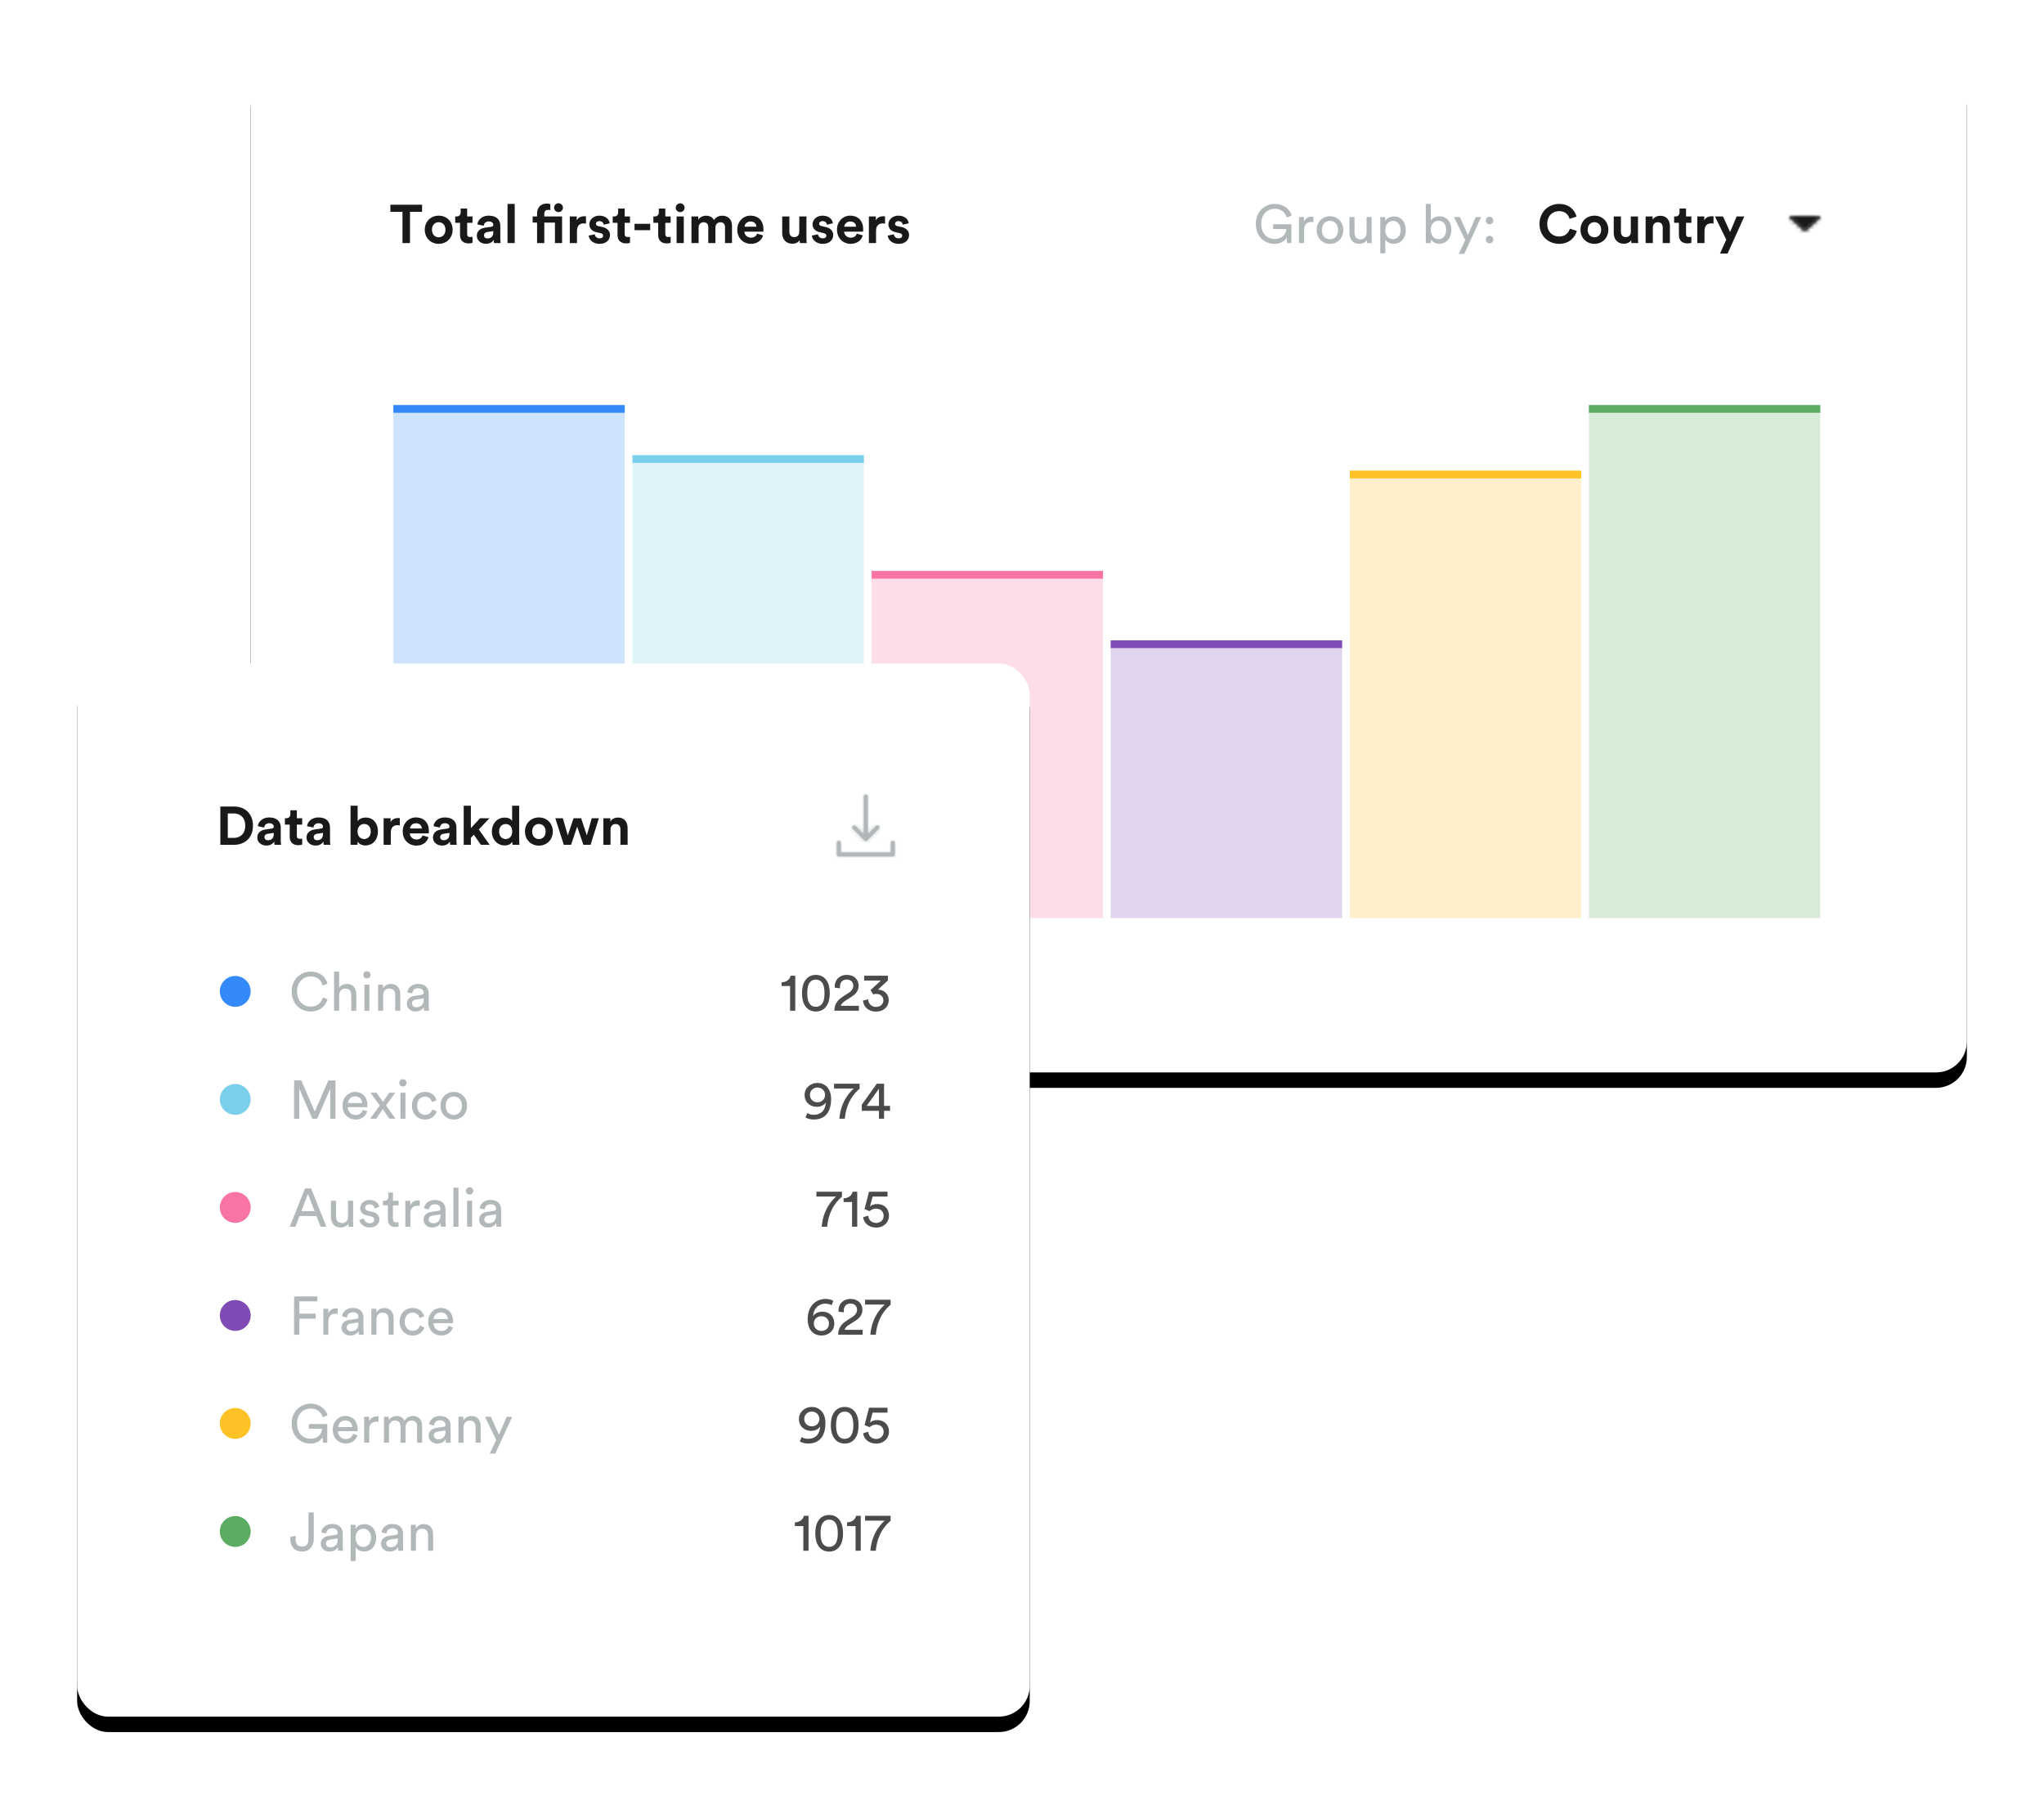 <?xml version="1.0" encoding="UTF-8"?>
<svg width="530px" height="469px" viewBox="0 0 530 469" version="1.1" xmlns="http://www.w3.org/2000/svg" xmlns:xlink="http://www.w3.org/1999/xlink">
    <title>Data Exploration</title>
    <defs>
        <rect id="path-1" x="0" y="0" width="445" height="262" rx="8"></rect>
        <filter x="-7.2%" y="-10.7%" width="114.4%" height="124.4%" filterUnits="objectBoundingBox" id="filter-2">
            <feOffset dx="0" dy="4" in="SourceAlpha" result="shadowOffsetOuter1"></feOffset>
            <feGaussianBlur stdDeviation="10" in="shadowOffsetOuter1" result="shadowBlurOuter1"></feGaussianBlur>
            <feColorMatrix values="0 0 0 0 0   0 0 0 0 0   0 0 0 0 0  0 0 0 0.08 0" type="matrix" in="shadowBlurOuter1"></feColorMatrix>
        </filter>
        <path d="M6.364,8 L13.636,8 C13.769,8 13.902,8.066 13.968,8.198 C14.034,8.331 13.99,8.512 13.902,8.595 L10.252,11.901 C10.18,11.972 10.089,12.005 10,11.999 C9.911,12.005 9.82,11.972 9.748,11.901 L6.098,8.595 C6.01,8.512 5.966,8.331 6.032,8.198 C6.098,8.066 6.231,8 6.364,8 Z" id="path-3"></path>
        <rect id="path-5" x="0" y="0" width="247" height="273" rx="8"></rect>
        <filter x="-13.0%" y="-10.3%" width="125.9%" height="123.4%" filterUnits="objectBoundingBox" id="filter-6">
            <feOffset dx="0" dy="4" in="SourceAlpha" result="shadowOffsetOuter1"></feOffset>
            <feGaussianBlur stdDeviation="10" in="shadowOffsetOuter1" result="shadowBlurOuter1"></feGaussianBlur>
            <feColorMatrix values="0 0 0 0 0   0 0 0 0 0   0 0 0 0 0  0 0 0 0.08 0" type="matrix" in="shadowBlurOuter1"></feColorMatrix>
        </filter>
        <path d="M3,17 L16,17 L16,14.5 C16,14.224 16.224,14 16.5,14 C16.776,14 17,14.224 17,14.5 L17,17.5 C17,17.776 16.776,18 16.5,18 L2.5,18 C2.224,18 2,17.776 2,17.5 L2,14.5 C2,14.224 2.224,14 2.5,14 C2.776,14 3,14.224 3,14.5 L3,17 Z M9,12.293 L9,2.5 C9,2.224 9.224,2 9.5,2 C9.776,2 10,2.224 10,2.5 L10,12.293 L12.146,10.146 C12.342,9.951 12.658,9.951 12.854,10.146 C13.049,10.342 13.049,10.658 12.854,10.854 L9.854,13.854 C9.658,14.049 9.342,14.049 9.146,13.854 L6.146,10.854 C5.951,10.658 5.951,10.342 6.146,10.146 C6.342,9.951 6.658,9.951 6.854,10.146 L9,12.293 Z" id="path-7"></path>
    </defs>
    <g id="Reporting-&amp;-Analytics" stroke="none" stroke-width="1" fill="none" fill-rule="evenodd">
        <g id="Data-Exploration" transform="translate(20, 16)">
            <g id="Total-first-time-users" transform="translate(45, 0)">
                <g id="Rectangle">
                    <use fill="black" fill-opacity="1" filter="url(#filter-2)" xlink:href="#path-1"></use>
                    <use fill="#FFFFFF" fill-rule="evenodd" xlink:href="#path-1"></use>
                </g>
                <path d="M41.306,47 L41.306,38.908 L44.442,38.908 L44.442,37.074 L36.224,37.074 L36.224,38.908 L39.36,38.908 L39.36,47 L41.306,47 Z M48.754,47.21 C50.812,47.21 52.366,45.67 52.366,43.556 C52.366,41.428 50.812,39.902 48.754,39.902 C46.696,39.902 45.142,41.428 45.142,43.556 C45.142,45.67 46.696,47.21 48.754,47.21 Z M48.754,45.516 C47.844,45.516 47.004,44.844 47.004,43.556 C47.004,42.254 47.844,41.596 48.754,41.596 C49.664,41.596 50.504,42.254 50.504,43.556 C50.504,44.858 49.664,45.516 48.754,45.516 Z M56.468,47.098 C57.014,47.098 57.35,47 57.518,46.93 L57.518,45.39 C57.42,45.418 57.168,45.446 56.944,45.446 C56.412,45.446 56.132,45.25 56.132,44.648 L56.132,41.764 L57.518,41.764 L57.518,40.112 L56.132,40.112 L56.132,38.054 L54.452,38.054 L54.452,39.02 C54.452,39.636 54.116,40.112 53.388,40.112 L53.038,40.112 L53.038,41.764 L54.284,41.764 L54.284,44.97 C54.284,46.3 55.124,47.098 56.468,47.098 Z M61.004,47.196 C62.026,47.196 62.684,46.72 63.034,46.174 C63.034,46.44 63.062,46.818 63.104,47 L64.812,47 C64.77,46.762 64.728,46.272 64.728,45.908 L64.728,42.52 C64.728,41.134 63.916,39.902 61.732,39.902 C59.884,39.902 58.89,41.092 58.778,42.17 L60.43,42.52 C60.486,41.918 60.934,41.4 61.746,41.4 C62.53,41.4 62.908,41.806 62.908,42.296 C62.908,42.534 62.782,42.73 62.39,42.786 L60.696,43.038 C59.548,43.206 58.638,43.892 58.638,45.124 C58.638,46.202 59.534,47.196 61.004,47.196 Z M61.396,45.81 C60.794,45.81 60.5,45.418 60.5,45.012 C60.5,44.48 60.878,44.214 61.354,44.144 L62.908,43.906 L62.908,44.214 C62.908,45.432 62.18,45.81 61.396,45.81 Z M68.466,47 L68.466,36.864 L66.604,36.864 L66.604,47 L68.466,47 Z M79.82,38.978 C80.45,38.978 80.968,38.474 80.968,37.844 C80.968,37.2 80.45,36.682 79.82,36.682 C79.19,36.682 78.672,37.2 78.672,37.844 C78.672,38.474 79.19,38.978 79.82,38.978 Z M76.138,47 L76.138,41.708 L78.896,41.708 L78.896,47 L80.744,47 L80.744,40.112 L76.138,40.112 L76.138,39.356 C76.138,38.586 76.698,38.404 77.104,38.404 C77.412,38.404 77.594,38.446 77.692,38.474 L77.692,36.906 C77.538,36.836 77.16,36.766 76.768,36.766 C75.242,36.766 74.262,37.774 74.262,39.328 L74.262,40.112 L73.114,40.112 L73.114,41.708 L74.262,41.708 L74.262,47 L76.138,47 Z M84.608,47 L84.608,43.85 C84.608,42.366 85.434,41.904 86.386,41.904 C86.554,41.904 86.736,41.918 86.946,41.96 L86.946,40.084 C86.806,40.07 86.666,40.056 86.512,40.056 C85.924,40.056 84.972,40.224 84.552,41.134 L84.552,40.112 L82.746,40.112 L82.746,47 L84.608,47 Z M90.502,47.21 C92.308,47.21 93.176,46.062 93.176,44.942 C93.176,43.934 92.49,43.108 91.132,42.828 L90.152,42.618 C89.774,42.548 89.522,42.338 89.522,42.002 C89.522,41.61 89.914,41.316 90.404,41.316 C91.188,41.316 91.482,41.834 91.538,42.24 L93.092,41.89 C93.008,41.148 92.35,39.902 90.39,39.902 C88.906,39.902 87.814,40.924 87.814,42.156 C87.814,43.122 88.416,43.92 89.746,44.214 L90.656,44.424 C91.188,44.536 91.398,44.788 91.398,45.096 C91.398,45.46 91.104,45.782 90.488,45.782 C89.676,45.782 89.27,45.278 89.228,44.732 L87.632,45.082 C87.716,45.866 88.43,47.21 90.502,47.21 Z M97.306,47.098 C97.852,47.098 98.188,47 98.356,46.93 L98.356,45.39 C98.258,45.418 98.006,45.446 97.782,45.446 C97.25,45.446 96.97,45.25 96.97,44.648 L96.97,41.764 L98.356,41.764 L98.356,40.112 L96.97,40.112 L96.97,38.054 L95.29,38.054 L95.29,39.02 C95.29,39.636 94.954,40.112 94.226,40.112 L93.876,40.112 L93.876,41.764 L95.122,41.764 L95.122,44.97 C95.122,46.3 95.962,47.098 97.306,47.098 Z M103.592,43.668 L103.592,42.016 L99.532,42.016 L99.532,43.668 L103.592,43.668 Z M107.848,47.098 C108.394,47.098 108.73,47 108.898,46.93 L108.898,45.39 C108.8,45.418 108.548,45.446 108.324,45.446 C107.792,45.446 107.512,45.25 107.512,44.648 L107.512,41.764 L108.898,41.764 L108.898,40.112 L107.512,40.112 L107.512,38.054 L105.832,38.054 L105.832,39.02 C105.832,39.636 105.496,40.112 104.768,40.112 L104.418,40.112 L104.418,41.764 L105.664,41.764 L105.664,44.97 C105.664,46.3 106.504,47.098 107.848,47.098 Z M111.362,38.992 C112.006,38.992 112.51,38.474 112.51,37.858 C112.51,37.214 112.006,36.696 111.362,36.696 C110.732,36.696 110.214,37.214 110.214,37.858 C110.214,38.474 110.732,38.992 111.362,38.992 Z M112.3,47 L112.3,40.112 L110.438,40.112 L110.438,47 L112.3,47 Z M116.15,47 L116.15,42.968 C116.15,42.212 116.626,41.61 117.438,41.61 C118.278,41.61 118.656,42.17 118.656,42.912 L118.656,47 L120.504,47 L120.504,42.968 C120.504,42.226 120.98,41.61 121.778,41.61 C122.632,41.61 122.996,42.17 122.996,42.912 L122.996,47 L124.802,47 L124.802,42.534 C124.802,40.686 123.584,39.916 122.31,39.916 C121.4,39.916 120.672,40.224 120.126,41.064 C119.776,40.322 119.02,39.916 118.082,39.916 C117.326,39.916 116.444,40.28 116.066,40.952 L116.066,40.112 L114.288,40.112 L114.288,47 L116.15,47 Z M129.73,47.21 C131.424,47.21 132.516,46.216 132.866,45.026 L131.312,44.564 C131.088,45.18 130.612,45.614 129.744,45.614 C128.82,45.614 128.05,44.956 128.008,44.046 L132.936,44.046 C132.936,44.018 132.964,43.738 132.964,43.472 C132.964,41.26 131.69,39.902 129.562,39.902 C127.798,39.902 126.174,41.33 126.174,43.528 C126.174,45.852 127.84,47.21 129.73,47.21 Z M131.13,42.772 L128.05,42.772 C128.092,42.142 128.624,41.414 129.59,41.414 C130.654,41.414 131.102,42.086 131.13,42.772 Z M140.44,47.182 C141.168,47.182 141.966,46.902 142.344,46.258 C142.344,46.538 142.372,46.86 142.4,47 L144.178,47 C144.15,46.762 144.108,46.286 144.108,45.754 L144.108,40.112 L142.246,40.112 L142.246,44.116 C142.246,44.914 141.77,45.474 140.944,45.474 C140.076,45.474 139.684,44.858 139.684,44.088 L139.684,40.112 L137.822,40.112 L137.822,44.466 C137.822,45.964 138.774,47.182 140.44,47.182 Z M148.378,47.21 C150.184,47.21 151.052,46.062 151.052,44.942 C151.052,43.934 150.366,43.108 149.008,42.828 L148.028,42.618 C147.65,42.548 147.398,42.338 147.398,42.002 C147.398,41.61 147.79,41.316 148.28,41.316 C149.064,41.316 149.358,41.834 149.414,42.24 L150.968,41.89 C150.884,41.148 150.226,39.902 148.266,39.902 C146.782,39.902 145.69,40.924 145.69,42.156 C145.69,43.122 146.292,43.92 147.622,44.214 L148.532,44.424 C149.064,44.536 149.274,44.788 149.274,45.096 C149.274,45.46 148.98,45.782 148.364,45.782 C147.552,45.782 147.146,45.278 147.104,44.732 L145.508,45.082 C145.592,45.866 146.306,47.21 148.378,47.21 Z M155.588,47.21 C157.282,47.21 158.374,46.216 158.724,45.026 L157.17,44.564 C156.946,45.18 156.47,45.614 155.602,45.614 C154.678,45.614 153.908,44.956 153.866,44.046 L158.794,44.046 C158.794,44.018 158.822,43.738 158.822,43.472 C158.822,41.26 157.548,39.902 155.42,39.902 C153.656,39.902 152.032,41.33 152.032,43.528 C152.032,45.852 153.698,47.21 155.588,47.21 Z M156.988,42.772 L153.908,42.772 C153.95,42.142 154.482,41.414 155.448,41.414 C156.512,41.414 156.96,42.086 156.988,42.772 Z M162.154,47 L162.154,43.85 C162.154,42.366 162.98,41.904 163.932,41.904 C164.1,41.904 164.282,41.918 164.492,41.96 L164.492,40.084 C164.352,40.07 164.212,40.056 164.058,40.056 C163.47,40.056 162.518,40.224 162.098,41.134 L162.098,40.112 L160.292,40.112 L160.292,47 L162.154,47 Z M168.048,47.21 C169.854,47.21 170.722,46.062 170.722,44.942 C170.722,43.934 170.036,43.108 168.678,42.828 L167.698,42.618 C167.32,42.548 167.068,42.338 167.068,42.002 C167.068,41.61 167.46,41.316 167.95,41.316 C168.734,41.316 169.028,41.834 169.084,42.24 L170.638,41.89 C170.554,41.148 169.896,39.902 167.936,39.902 C166.452,39.902 165.36,40.924 165.36,42.156 C165.36,43.122 165.962,43.92 167.292,44.214 L168.202,44.424 C168.734,44.536 168.944,44.788 168.944,45.096 C168.944,45.46 168.65,45.782 168.034,45.782 C167.222,45.782 166.816,45.278 166.774,44.732 L165.178,45.082 C165.262,45.866 165.976,47.21 168.048,47.21 Z" id="Totalfrst-timeusers" fill="#191919" fill-rule="nonzero"></path>
                <g id="Group-by:-Country" transform="translate(260.63, 36.864)" fill-rule="nonzero">
                    <path d="M4.816,10.346 C6.482,10.346 7.56,9.52 7.994,8.736 L8.12,10.136 L9.226,10.136 L9.226,5.278 L4.48,5.278 L4.48,6.51 L7.924,6.51 C7.868,7.532 7.07,9.1 4.858,9.1 C3.08,9.1 1.4,7.798 1.4,5.166 C1.4,2.534 3.136,1.26 4.914,1.26 C6.454,1.26 7.616,2.1 8.064,3.528 L9.31,2.996 C8.736,1.204 7.07,-9.23705556e-14 4.914,-9.23705556e-14 C2.464,-9.23705556e-14 -3.41060513e-13,1.806 -3.41060513e-13,5.166 C-3.41060513e-13,8.526 2.324,10.346 4.816,10.346 Z M12.516,10.136 L12.516,6.762 C12.516,5.278 13.258,4.69 14.364,4.69 C14.546,4.69 14.742,4.704 14.938,4.732 L14.938,3.332 C14.868,3.318 14.686,3.29 14.504,3.29 C13.818,3.29 12.978,3.542 12.488,4.578 L12.488,3.402 L11.2,3.402 L11.2,10.136 L12.516,10.136 Z M19.222,10.346 C21.238,10.346 22.666,8.82 22.666,6.762 C22.666,4.718 21.238,3.192 19.222,3.192 C17.206,3.192 15.778,4.718 15.778,6.762 C15.778,8.82 17.206,10.346 19.222,10.346 Z M19.222,9.17 C18.102,9.17 17.122,8.33 17.122,6.762 C17.122,5.208 18.102,4.368 19.222,4.368 C20.342,4.368 21.322,5.208 21.322,6.762 C21.322,8.33 20.342,9.17 19.222,9.17 Z M26.796,10.346 C27.58,10.346 28.42,10.024 28.784,9.324 C28.784,9.604 28.812,9.982 28.84,10.136 L30.1,10.136 C30.072,9.898 30.03,9.422 30.03,8.89 L30.03,3.402 L28.714,3.402 L28.714,7.462 C28.714,8.484 28.182,9.184 27.118,9.184 C26.012,9.184 25.592,8.372 25.592,7.448 L25.592,3.402 L24.276,3.402 L24.276,7.644 C24.276,9.17 25.228,10.346 26.796,10.346 Z M33.572,12.796 L33.572,9.226 C33.936,9.828 34.72,10.318 35.756,10.318 C37.73,10.318 38.892,8.764 38.892,6.762 C38.892,4.802 37.814,3.248 35.798,3.248 C34.706,3.248 33.908,3.78 33.544,4.452 L33.544,3.402 L32.27,3.402 L32.27,12.796 L33.572,12.796 Z M35.56,9.142 C34.356,9.142 33.558,8.148 33.558,6.762 C33.558,5.418 34.356,4.41 35.56,4.41 C36.792,4.41 37.548,5.418 37.548,6.762 C37.548,8.148 36.778,9.142 35.56,9.142 Z M47.558,10.318 C49.56,10.318 50.694,8.736 50.694,6.734 C50.694,4.774 49.644,3.206 47.6,3.206 C46.48,3.206 45.696,3.752 45.374,4.354 L45.374,-9.23705556e-14 L44.072,-9.23705556e-14 L44.072,10.136 L45.374,10.136 L45.374,9.156 C45.794,9.884 46.564,10.318 47.558,10.318 Z M47.362,9.142 C46.2,9.142 45.36,8.19 45.36,6.734 C45.36,5.278 46.2,4.368 47.362,4.368 C48.58,4.368 49.35,5.278 49.35,6.734 C49.35,8.19 48.566,9.142 47.362,9.142 Z M54.054,12.95 L58.436,3.402 L57.022,3.402 L55.006,8.05 L52.906,3.402 L51.394,3.402 L54.292,9.394 L52.612,12.95 L54.054,12.95 Z M60.592,5.278 C61.138,5.278 61.572,4.858 61.572,4.312 C61.572,3.766 61.138,3.332 60.592,3.332 C60.046,3.332 59.626,3.766 59.626,4.312 C59.626,4.858 60.046,5.278 60.592,5.278 Z M60.606,10.206 C61.152,10.206 61.586,9.786 61.586,9.24 C61.586,8.694 61.152,8.26 60.606,8.26 C60.06,8.26 59.64,8.694 59.64,9.24 C59.64,9.786 60.06,10.206 60.606,10.206 Z" id="Groupby:" fill="#B2B7B9"></path>
                    <path d="M78.638,10.346 C81.424,10.346 82.852,8.498 83.23,6.972 L81.424,6.426 C81.158,7.35 80.332,8.456 78.638,8.456 C77.042,8.456 75.558,7.294 75.558,5.18 C75.558,2.926 77.126,1.862 78.61,1.862 C80.332,1.862 81.102,2.912 81.34,3.864 L83.16,3.29 C82.768,1.68 81.354,-7.10542736e-14 78.61,-7.10542736e-14 C75.95,-7.10542736e-14 73.556,2.016 73.556,5.18 C73.556,8.344 75.866,10.346 78.638,10.346 Z M87.794,10.346 C89.852,10.346 91.406,8.806 91.406,6.692 C91.406,4.564 89.852,3.038 87.794,3.038 C85.736,3.038 84.182,4.564 84.182,6.692 C84.182,8.806 85.736,10.346 87.794,10.346 Z M87.794,8.652 C86.884,8.652 86.044,7.98 86.044,6.692 C86.044,5.39 86.884,4.732 87.794,4.732 C88.704,4.732 89.544,5.39 89.544,6.692 C89.544,7.994 88.704,8.652 87.794,8.652 Z M95.424,10.318 C96.152,10.318 96.95,10.038 97.328,9.394 C97.328,9.674 97.356,9.996 97.384,10.136 L99.162,10.136 C99.134,9.898 99.092,9.422 99.092,8.89 L99.092,3.248 L97.23,3.248 L97.23,7.252 C97.23,8.05 96.754,8.61 95.928,8.61 C95.06,8.61 94.668,7.994 94.668,7.224 L94.668,3.248 L92.806,3.248 L92.806,7.602 C92.806,9.1 93.758,10.318 95.424,10.318 Z M102.942,10.136 L102.942,6.174 C102.942,5.376 103.418,4.746 104.23,4.746 C105.126,4.746 105.504,5.348 105.504,6.118 L105.504,10.136 L107.366,10.136 L107.366,5.796 C107.366,4.284 106.582,3.066 104.874,3.066 C104.132,3.066 103.306,3.388 102.886,4.102 L102.886,3.248 L101.08,3.248 L101.08,10.136 L102.942,10.136 Z M111.888,10.234 C112.434,10.234 112.77,10.136 112.938,10.066 L112.938,8.526 C112.84,8.554 112.588,8.582 112.364,8.582 C111.832,8.582 111.552,8.386 111.552,7.784 L111.552,4.9 L112.938,4.9 L112.938,3.248 L111.552,3.248 L111.552,1.19 L109.872,1.19 L109.872,2.156 C109.872,2.772 109.536,3.248 108.808,3.248 L108.458,3.248 L108.458,4.9 L109.704,4.9 L109.704,8.106 C109.704,9.436 110.544,10.234 111.888,10.234 Z M116.34,10.136 L116.34,6.986 C116.34,5.502 117.166,5.04 118.118,5.04 C118.286,5.04 118.468,5.054 118.678,5.096 L118.678,3.22 C118.538,3.206 118.398,3.192 118.244,3.192 C117.656,3.192 116.704,3.36 116.284,4.27 L116.284,3.248 L114.478,3.248 L114.478,10.136 L116.34,10.136 Z M122.332,12.852 L126.658,3.248 L124.67,3.248 L122.976,7.28 L121.142,3.248 L119.056,3.248 L121.982,9.268 L120.358,12.852 L122.332,12.852 Z" id="Country" fill="#191919"></path>
                </g>
                <g id="Icons-/-Arrows---Caret-Down-/-8x8" transform="translate(393, 32)">
                    <mask id="mask-4" fill="white">
                        <use xlink:href="#path-3"></use>
                    </mask>
                    <use id="Icon" fill="#B2B7B9" fill-rule="evenodd" xlink:href="#path-3"></use>
                    <rect id="Color" fill="#191919" fill-rule="evenodd" mask="url(#mask-4)" x="0" y="0" width="20" height="20"></rect>
                </g>
                <g id="Charts-/-Bar-/-Series-6" transform="translate(37, 89)">
                    <g id="Bar">
                        <g id="Series">
                            <g id="Group-Series">
                                <polygon id="series" fill="#348AFB" opacity="0.24" points="0 0 60 0 60 133 0 133"></polygon>
                                <polygon id="series" fill="#7CCFEB" opacity="0.24" points="62 13 122 13 122 133 62 133"></polygon>
                                <polygon id="series" fill="#F874A4" opacity="0.24" points="124 43 184 43 184 133 124 133"></polygon>
                                <polygon id="series" fill="#814CB5" opacity="0.24" points="186 61 246 61 246 133 186 133"></polygon>
                                <polygon id="series" fill="#FFC226" opacity="0.24" points="248 17 308 17 308 133 248 133"></polygon>
                                <polygon id="series" fill="#5CAB62" opacity="0.24" points="310 0 370 0 370 133 310 133"></polygon>
                                <rect id="series" fill="#348AFB" x="0" y="0" width="60" height="2"></rect>
                                <rect id="series" fill="#7CCFEB" x="62" y="13" width="60" height="2"></rect>
                                <rect id="series" fill="#F874A4" x="124" y="43" width="60" height="2"></rect>
                                <rect id="series" fill="#814CB5" x="186" y="61" width="60" height="2"></rect>
                                <rect id="series" fill="#FFC226" x="248" y="17" width="60" height="2"></rect>
                                <rect id="series" fill="#5CAB62" x="310" y="0" width="60" height="2"></rect>
                            </g>
                        </g>
                    </g>
                </g>
            </g>
            <g id="Data-Breakdown" transform="translate(0, 156)">
                <g id="Rectangle">
                    <use fill="black" fill-opacity="1" filter="url(#filter-6)" xlink:href="#path-5"></use>
                    <use fill="#FFFFFF" fill-rule="evenodd" xlink:href="#path-5"></use>
                </g>
                <path d="M40.676,47 C43.504,47 45.59,45.18 45.59,42.044 C45.59,38.908 43.518,37.074 40.69,37.074 L37.134,37.074 L37.134,47 L40.676,47 Z M40.606,45.208 L39.066,45.208 L39.066,38.866 L40.62,38.866 C42.244,38.866 43.588,39.888 43.588,42.044 C43.588,44.2 42.23,45.208 40.606,45.208 Z M49.076,47.196 C50.098,47.196 50.756,46.72 51.106,46.174 C51.106,46.44 51.134,46.818 51.176,47 L52.884,47 C52.842,46.762 52.8,46.272 52.8,45.908 L52.8,42.52 C52.8,41.134 51.988,39.902 49.804,39.902 C47.956,39.902 46.962,41.092 46.85,42.17 L48.502,42.52 C48.558,41.918 49.006,41.4 49.818,41.4 C50.602,41.4 50.98,41.806 50.98,42.296 C50.98,42.534 50.854,42.73 50.462,42.786 L48.768,43.038 C47.62,43.206 46.71,43.892 46.71,45.124 C46.71,46.202 47.606,47.196 49.076,47.196 Z M49.468,45.81 C48.866,45.81 48.572,45.418 48.572,45.012 C48.572,44.48 48.95,44.214 49.426,44.144 L50.98,43.906 L50.98,44.214 C50.98,45.432 50.252,45.81 49.468,45.81 Z M57.308,47.098 C57.854,47.098 58.19,47 58.358,46.93 L58.358,45.39 C58.26,45.418 58.008,45.446 57.784,45.446 C57.252,45.446 56.972,45.25 56.972,44.648 L56.972,41.764 L58.358,41.764 L58.358,40.112 L56.972,40.112 L56.972,38.054 L55.292,38.054 L55.292,39.02 C55.292,39.636 54.956,40.112 54.228,40.112 L53.878,40.112 L53.878,41.764 L55.124,41.764 L55.124,44.97 C55.124,46.3 55.964,47.098 57.308,47.098 Z M61.844,47.196 C62.866,47.196 63.524,46.72 63.874,46.174 C63.874,46.44 63.902,46.818 63.944,47 L65.652,47 C65.61,46.762 65.568,46.272 65.568,45.908 L65.568,42.52 C65.568,41.134 64.756,39.902 62.572,39.902 C60.724,39.902 59.73,41.092 59.618,42.17 L61.27,42.52 C61.326,41.918 61.774,41.4 62.586,41.4 C63.37,41.4 63.748,41.806 63.748,42.296 C63.748,42.534 63.622,42.73 63.23,42.786 L61.536,43.038 C60.388,43.206 59.478,43.892 59.478,45.124 C59.478,46.202 60.374,47.196 61.844,47.196 Z M62.236,45.81 C61.634,45.81 61.34,45.418 61.34,45.012 C61.34,44.48 61.718,44.214 62.194,44.144 L63.748,43.906 L63.748,44.214 C63.748,45.432 63.02,45.81 62.236,45.81 Z M74.752,47.168 C76.712,47.168 78,45.614 78,43.528 C78,41.484 76.838,39.93 74.822,39.93 C73.8,39.93 73.044,40.378 72.736,40.868 L72.736,36.864 L70.902,36.864 L70.902,47 L72.708,47 L72.708,46.16 C73.072,46.748 73.8,47.168 74.752,47.168 Z M74.43,45.502 C73.492,45.502 72.708,44.788 72.708,43.542 C72.708,42.282 73.492,41.596 74.43,41.596 C75.382,41.596 76.138,42.282 76.138,43.542 C76.138,44.802 75.382,45.502 74.43,45.502 Z M81.332,47 L81.332,43.85 C81.332,42.366 82.158,41.904 83.11,41.904 C83.278,41.904 83.46,41.918 83.67,41.96 L83.67,40.084 C83.53,40.07 83.39,40.056 83.236,40.056 C82.648,40.056 81.696,40.224 81.276,41.134 L81.276,40.112 L79.47,40.112 L79.47,47 L81.332,47 Z M87.982,47.21 C89.676,47.21 90.768,46.216 91.118,45.026 L89.564,44.564 C89.34,45.18 88.864,45.614 87.996,45.614 C87.072,45.614 86.302,44.956 86.26,44.046 L91.188,44.046 C91.188,44.018 91.216,43.738 91.216,43.472 C91.216,41.26 89.942,39.902 87.814,39.902 C86.05,39.902 84.426,41.33 84.426,43.528 C84.426,45.852 86.092,47.21 87.982,47.21 Z M89.382,42.772 L86.302,42.772 C86.344,42.142 86.876,41.414 87.842,41.414 C88.906,41.414 89.354,42.086 89.382,42.772 Z M94.632,47.196 C95.654,47.196 96.312,46.72 96.662,46.174 C96.662,46.44 96.69,46.818 96.732,47 L98.44,47 C98.398,46.762 98.356,46.272 98.356,45.908 L98.356,42.52 C98.356,41.134 97.544,39.902 95.36,39.902 C93.512,39.902 92.518,41.092 92.406,42.17 L94.058,42.52 C94.114,41.918 94.562,41.4 95.374,41.4 C96.158,41.4 96.536,41.806 96.536,42.296 C96.536,42.534 96.41,42.73 96.018,42.786 L94.324,43.038 C93.176,43.206 92.266,43.892 92.266,45.124 C92.266,46.202 93.162,47.196 94.632,47.196 Z M95.024,45.81 C94.422,45.81 94.128,45.418 94.128,45.012 C94.128,44.48 94.506,44.214 94.982,44.144 L96.536,43.906 L96.536,44.214 C96.536,45.432 95.808,45.81 95.024,45.81 Z M102.094,47 L102.094,45.18 L102.864,44.368 L104.684,47 L106.966,47 L104.152,43.01 L106.91,40.112 L104.474,40.112 L102.094,42.674 L102.094,36.864 L100.232,36.864 L100.232,47 L102.094,47 Z M110.9,47.168 C111.824,47.168 112.524,46.748 112.832,46.202 C112.832,46.524 112.874,46.86 112.902,47 L114.68,47 C114.652,46.72 114.624,46.216 114.624,45.754 L114.624,36.864 L112.79,36.864 L112.79,40.798 C112.594,40.434 112.034,39.944 110.844,39.944 C108.898,39.944 107.54,41.526 107.54,43.542 C107.54,45.628 108.94,47.168 110.9,47.168 Z M111.124,45.502 C110.144,45.502 109.416,44.774 109.416,43.542 C109.416,42.31 110.172,41.61 111.124,41.61 C112.076,41.61 112.818,42.296 112.818,43.528 C112.818,44.774 112.076,45.502 111.124,45.502 Z M119.734,47.21 C121.792,47.21 123.346,45.67 123.346,43.556 C123.346,41.428 121.792,39.902 119.734,39.902 C117.676,39.902 116.122,41.428 116.122,43.556 C116.122,45.67 117.676,47.21 119.734,47.21 Z M119.734,45.516 C118.824,45.516 117.984,44.844 117.984,43.556 C117.984,42.254 118.824,41.596 119.734,41.596 C120.644,41.596 121.484,42.254 121.484,43.556 C121.484,44.858 120.644,45.516 119.734,45.516 Z M128.078,47 L129.66,42.296 L131.27,47 L133.132,47 L135.288,40.112 L133.44,40.112 L132.166,44.55 L130.682,40.112 L128.722,40.112 L127.224,44.536 L125.95,40.112 L123.99,40.112 L126.188,47 L128.078,47 Z M138.312,47 L138.312,43.038 C138.312,42.24 138.788,41.61 139.6,41.61 C140.496,41.61 140.874,42.212 140.874,42.982 L140.874,47 L142.736,47 L142.736,42.66 C142.736,41.148 141.952,39.93 140.244,39.93 C139.502,39.93 138.676,40.252 138.256,40.966 L138.256,40.112 L136.45,40.112 L136.45,47 L138.312,47 Z" id="Databreakdown" fill="#191919" fill-rule="nonzero"></path>
                <g id="Configure" transform="translate(187, 24)">
                    <g id="Buttons-/-01-Default-/-08-Icon">
                        <rect id="Background" x="0" y="0" width="36" height="36" rx="4"></rect>
                        <g id="Icons-/-Interactions---Download" transform="translate(8, 8)">
                            <mask id="mask-8" fill="white">
                                <use xlink:href="#path-7"></use>
                            </mask>
                            <use id="download" fill="#B2B7B9" fill-rule="evenodd" xlink:href="#path-7"></use>
                            <rect id="Color" fill="#B2B7B9" fill-rule="evenodd" mask="url(#mask-8)" x="0" y="0" width="20" height="20"></rect>
                        </g>
                    </g>
                </g>
                <path d="M60.558,90.21 C62.84,90.21 64.408,88.88 64.94,87.018 L63.722,86.57 C63.316,87.928 62.252,88.95 60.558,88.95 C58.752,88.95 57.03,87.62 57.03,85.03 C57.03,82.44 58.752,81.124 60.558,81.124 C62.182,81.124 63.274,81.964 63.652,83.462 L64.926,83.014 C64.422,81.096 62.826,79.864 60.558,79.864 C58.094,79.864 55.63,81.712 55.63,85.03 C55.63,88.348 57.996,90.21 60.558,90.21 Z M67.936,90 L67.936,86.038 C67.964,85.044 68.496,84.26 69.504,84.26 C70.68,84.26 71.072,85.016 71.072,85.954 L71.072,90 L72.388,90 L72.388,85.73 C72.388,84.232 71.59,83.07 69.98,83.07 C69.21,83.07 68.426,83.336 67.936,84.05 L67.936,79.864 L66.62,79.864 L66.62,90 L67.936,90 Z M75.132,81.656 C75.664,81.656 76.084,81.236 76.084,80.718 C76.084,80.186 75.664,79.766 75.132,79.766 C74.614,79.766 74.194,80.186 74.194,80.718 C74.194,81.236 74.614,81.656 75.132,81.656 Z M75.79,90 L75.79,83.266 L74.488,83.266 L74.488,90 L75.79,90 Z M79.346,90 L79.346,86.108 C79.346,85.086 79.878,84.26 80.914,84.26 C82.09,84.26 82.482,85.016 82.482,85.954 L82.482,90 L83.798,90 L83.798,85.73 C83.798,84.232 83,83.07 81.39,83.07 C80.606,83.07 79.808,83.392 79.318,84.232 L79.318,83.266 L78.03,83.266 L78.03,90 L79.346,90 Z M87.732,90.21 C88.936,90.21 89.608,89.566 89.902,89.09 C89.902,89.58 89.944,89.832 89.972,90 L91.26,90 C91.232,89.832 91.176,89.482 91.176,88.894 L91.176,85.52 C91.176,84.204 90.392,83.056 88.376,83.056 C86.92,83.056 85.758,83.952 85.618,85.24 L86.878,85.534 C86.962,84.75 87.48,84.176 88.404,84.176 C89.426,84.176 89.86,84.722 89.86,85.38 C89.86,85.618 89.748,85.828 89.342,85.884 L87.522,86.15 C86.36,86.318 85.478,86.99 85.478,88.194 C85.478,89.258 86.36,90.21 87.732,90.21 Z M87.914,89.104 C87.242,89.104 86.822,88.628 86.822,88.124 C86.822,87.522 87.242,87.2 87.802,87.116 L89.86,86.808 L89.86,87.116 C89.86,88.586 88.992,89.104 87.914,89.104 Z M57.618,118 L57.618,110.272 L60.978,118 L62.238,118 L65.626,110.272 L65.626,118 L66.984,118 L66.984,108.074 L65.15,108.074 L61.622,116.152 L58.122,108.074 L56.26,108.074 L56.26,118 L57.618,118 Z M72.206,118.21 C73.774,118.21 74.852,117.272 75.23,116.082 L74.096,115.69 C73.844,116.446 73.298,117.048 72.206,117.048 C71.072,117.048 70.204,116.208 70.176,115.004 L75.244,115.004 C75.258,114.92 75.272,114.752 75.272,114.584 C75.272,112.484 74.11,111.056 72.038,111.056 C70.344,111.056 68.818,112.498 68.818,114.612 C68.818,116.894 70.4,118.21 72.206,118.21 Z M73.9,113.94 L70.218,113.94 C70.274,113.072 70.946,112.218 72.052,112.218 C73.242,112.218 73.872,112.974 73.9,113.94 Z M77.54,118 L79.248,115.522 L80.984,118 L82.566,118 C82.16,117.454 80.494,115.116 80.088,114.57 L82.482,111.266 L80.928,111.266 L79.304,113.632 L77.652,111.266 L76.056,111.266 L78.478,114.57 L75.972,118 L77.54,118 Z M84.47,109.656 C85.002,109.656 85.422,109.236 85.422,108.718 C85.422,108.186 85.002,107.766 84.47,107.766 C83.952,107.766 83.532,108.186 83.532,108.718 C83.532,109.236 83.952,109.656 84.47,109.656 Z M85.128,118 L85.128,111.266 L83.826,111.266 L83.826,118 L85.128,118 Z M90.21,118.21 C91.96,118.21 92.926,117.076 93.248,116.11 L92.086,115.606 C91.932,116.138 91.47,116.992 90.21,116.992 C89.118,116.992 88.152,116.166 88.152,114.626 C88.152,113.058 89.132,112.274 90.196,112.274 C91.344,112.274 91.834,113.044 92.002,113.702 L93.192,113.198 C92.912,112.176 91.988,111.056 90.196,111.056 C88.278,111.056 86.808,112.526 86.808,114.626 C86.808,116.67 88.25,118.21 90.21,118.21 Z M97.672,118.21 C99.688,118.21 101.116,116.684 101.116,114.626 C101.116,112.582 99.688,111.056 97.672,111.056 C95.656,111.056 94.228,112.582 94.228,114.626 C94.228,116.684 95.656,118.21 97.672,118.21 Z M97.672,117.034 C96.552,117.034 95.572,116.194 95.572,114.626 C95.572,113.072 96.552,112.232 97.672,112.232 C98.792,112.232 99.772,113.072 99.772,114.626 C99.772,116.194 98.792,117.034 97.672,117.034 Z M56.61,146 L57.66,143.228 L62.056,143.228 L63.134,146 L64.618,146 L60.67,136.074 L59.088,136.074 L55.14,146 L56.61,146 Z M61.566,141.954 L58.15,141.954 L59.844,137.502 L61.566,141.954 Z M68.328,146.21 C69.112,146.21 69.952,145.888 70.316,145.188 C70.316,145.468 70.344,145.846 70.372,146 L71.632,146 C71.604,145.762 71.562,145.286 71.562,144.754 L71.562,139.266 L70.246,139.266 L70.246,143.326 C70.246,144.348 69.714,145.048 68.65,145.048 C67.544,145.048 67.124,144.236 67.124,143.312 L67.124,139.266 L65.808,139.266 L65.808,143.508 C65.808,145.034 66.76,146.21 68.328,146.21 Z M75.916,146.21 C77.582,146.21 78.38,145.076 78.38,144.124 C78.38,143.13 77.736,142.388 76.518,142.122 L75.426,141.884 C74.908,141.772 74.656,141.478 74.656,141.072 C74.656,140.61 75.104,140.176 75.776,140.176 C76.84,140.176 77.12,140.946 77.176,141.296 L78.338,140.862 C78.198,140.26 77.624,139.056 75.776,139.056 C74.46,139.056 73.382,140.036 73.382,141.184 C73.382,142.136 74.012,142.85 75.062,143.074 L76.21,143.326 C76.77,143.452 77.078,143.774 77.078,144.194 C77.078,144.67 76.672,145.09 75.93,145.09 C74.978,145.09 74.446,144.53 74.362,143.83 L73.172,144.25 C73.284,145.02 74.068,146.21 75.916,146.21 Z M82.454,146.07 C82.902,146.07 83.238,145.986 83.35,145.944 L83.35,144.824 C83.238,144.852 83,144.88 82.832,144.88 C82.146,144.88 81.894,144.572 81.894,143.956 L81.894,140.456 L83.35,140.456 L83.35,139.266 L81.894,139.266 L81.894,137.138 L80.69,137.138 L80.69,138.23 C80.69,138.818 80.382,139.266 79.654,139.266 L79.29,139.266 L79.29,140.456 L80.578,140.456 L80.578,144.152 C80.578,145.37 81.306,146.07 82.454,146.07 Z M86.416,146 L86.416,142.626 C86.416,141.142 87.158,140.554 88.264,140.554 C88.446,140.554 88.642,140.568 88.838,140.596 L88.838,139.196 C88.768,139.182 88.586,139.154 88.404,139.154 C87.718,139.154 86.878,139.406 86.388,140.442 L86.388,139.266 L85.1,139.266 L85.1,146 L86.416,146 Z M92.072,146.21 C93.276,146.21 93.948,145.566 94.242,145.09 C94.242,145.58 94.284,145.832 94.312,146 L95.6,146 C95.572,145.832 95.516,145.482 95.516,144.894 L95.516,141.52 C95.516,140.204 94.732,139.056 92.716,139.056 C91.26,139.056 90.098,139.952 89.958,141.24 L91.218,141.534 C91.302,140.75 91.82,140.176 92.744,140.176 C93.766,140.176 94.2,140.722 94.2,141.38 C94.2,141.618 94.088,141.828 93.682,141.884 L91.862,142.15 C90.7,142.318 89.818,142.99 89.818,144.194 C89.818,145.258 90.7,146.21 92.072,146.21 Z M92.254,145.104 C91.582,145.104 91.162,144.628 91.162,144.124 C91.162,143.522 91.582,143.2 92.142,143.116 L94.2,142.808 L94.2,143.116 C94.2,144.586 93.332,145.104 92.254,145.104 Z M98.876,146 L98.876,135.864 L97.56,135.864 L97.56,146 L98.876,146 Z M101.76,137.656 C102.292,137.656 102.712,137.236 102.712,136.718 C102.712,136.186 102.292,135.766 101.76,135.766 C101.242,135.766 100.822,136.186 100.822,136.718 C100.822,137.236 101.242,137.656 101.76,137.656 Z M102.418,146 L102.418,139.266 L101.116,139.266 L101.116,146 L102.418,146 Z M106.492,146.21 C107.696,146.21 108.368,145.566 108.662,145.09 C108.662,145.58 108.704,145.832 108.732,146 L110.02,146 C109.992,145.832 109.936,145.482 109.936,144.894 L109.936,141.52 C109.936,140.204 109.152,139.056 107.136,139.056 C105.68,139.056 104.518,139.952 104.378,141.24 L105.638,141.534 C105.722,140.75 106.24,140.176 107.164,140.176 C108.186,140.176 108.62,140.722 108.62,141.38 C108.62,141.618 108.508,141.828 108.102,141.884 L106.282,142.15 C105.12,142.318 104.238,142.99 104.238,144.194 C104.238,145.258 105.12,146.21 106.492,146.21 Z M106.674,145.104 C106.002,145.104 105.582,144.628 105.582,144.124 C105.582,143.522 106.002,143.2 106.562,143.116 L108.62,142.808 L108.62,143.116 C108.62,144.586 107.752,145.104 106.674,145.104 Z M57.632,174 L57.632,169.828 L61.86,169.828 L61.86,168.54 L57.632,168.54 L57.632,165.348 L62.294,165.348 L62.294,164.074 L56.26,164.074 L56.26,174 L57.632,174 Z M65.15,174 L65.15,170.626 C65.15,169.142 65.892,168.554 66.998,168.554 C67.18,168.554 67.376,168.568 67.572,168.596 L67.572,167.196 C67.502,167.182 67.32,167.154 67.138,167.154 C66.452,167.154 65.612,167.406 65.122,168.442 L65.122,167.266 L63.834,167.266 L63.834,174 L65.15,174 Z M70.806,174.21 C72.01,174.21 72.682,173.566 72.976,173.09 C72.976,173.58 73.018,173.832 73.046,174 L74.334,174 C74.306,173.832 74.25,173.482 74.25,172.894 L74.25,169.52 C74.25,168.204 73.466,167.056 71.45,167.056 C69.994,167.056 68.832,167.952 68.692,169.24 L69.952,169.534 C70.036,168.75 70.554,168.176 71.478,168.176 C72.5,168.176 72.934,168.722 72.934,169.38 C72.934,169.618 72.822,169.828 72.416,169.884 L70.596,170.15 C69.434,170.318 68.552,170.99 68.552,172.194 C68.552,173.258 69.434,174.21 70.806,174.21 Z M70.988,173.104 C70.316,173.104 69.896,172.628 69.896,172.124 C69.896,171.522 70.316,171.2 70.876,171.116 L72.934,170.808 L72.934,171.116 C72.934,172.586 72.066,173.104 70.988,173.104 Z M77.61,174 L77.61,170.108 C77.61,169.086 78.142,168.26 79.178,168.26 C80.354,168.26 80.746,169.016 80.746,169.954 L80.746,174 L82.062,174 L82.062,169.73 C82.062,168.232 81.264,167.07 79.654,167.07 C78.87,167.07 78.072,167.392 77.582,168.232 L77.582,167.266 L76.294,167.266 L76.294,174 L77.61,174 Z M87.004,174.21 C88.754,174.21 89.72,173.076 90.042,172.11 L88.88,171.606 C88.726,172.138 88.264,172.992 87.004,172.992 C85.912,172.992 84.946,172.166 84.946,170.626 C84.946,169.058 85.926,168.274 86.99,168.274 C88.138,168.274 88.628,169.044 88.796,169.702 L89.986,169.198 C89.706,168.176 88.782,167.056 86.99,167.056 C85.072,167.056 83.602,168.526 83.602,170.626 C83.602,172.67 85.044,174.21 87.004,174.21 Z M94.424,174.21 C95.992,174.21 97.07,173.272 97.448,172.082 L96.314,171.69 C96.062,172.446 95.516,173.048 94.424,173.048 C93.29,173.048 92.422,172.208 92.394,171.004 L97.462,171.004 C97.476,170.92 97.49,170.752 97.49,170.584 C97.49,168.484 96.328,167.056 94.256,167.056 C92.562,167.056 91.036,168.498 91.036,170.612 C91.036,172.894 92.618,174.21 94.424,174.21 Z M96.118,169.94 L92.436,169.94 C92.492,169.072 93.164,168.218 94.27,168.218 C95.46,168.218 96.09,168.974 96.118,169.94 Z M60.446,202.21 C62.112,202.21 63.19,201.384 63.624,200.6 L63.75,202 L64.856,202 L64.856,197.142 L60.11,197.142 L60.11,198.374 L63.554,198.374 C63.498,199.396 62.7,200.964 60.488,200.964 C58.71,200.964 57.03,199.662 57.03,197.03 C57.03,194.398 58.766,193.124 60.544,193.124 C62.084,193.124 63.246,193.964 63.694,195.392 L64.94,194.86 C64.366,193.068 62.7,191.864 60.544,191.864 C58.094,191.864 55.63,193.67 55.63,197.03 C55.63,200.39 57.954,202.21 60.446,202.21 Z M69.672,202.21 C71.24,202.21 72.318,201.272 72.696,200.082 L71.562,199.69 C71.31,200.446 70.764,201.048 69.672,201.048 C68.538,201.048 67.67,200.208 67.642,199.004 L72.71,199.004 C72.724,198.92 72.738,198.752 72.738,198.584 C72.738,196.484 71.576,195.056 69.504,195.056 C67.81,195.056 66.284,196.498 66.284,198.612 C66.284,200.894 67.866,202.21 69.672,202.21 Z M71.366,197.94 L67.684,197.94 C67.74,197.072 68.412,196.218 69.518,196.218 C70.708,196.218 71.338,196.974 71.366,197.94 Z M75.734,202 L75.734,198.626 C75.734,197.142 76.476,196.554 77.582,196.554 C77.764,196.554 77.96,196.568 78.156,196.596 L78.156,195.196 C78.086,195.182 77.904,195.154 77.722,195.154 C77.036,195.154 76.196,195.406 75.706,196.442 L75.706,195.266 L74.418,195.266 L74.418,202 L75.734,202 Z M80.858,202 L80.858,197.94 C80.858,196.932 81.488,196.232 82.426,196.232 C83.434,196.232 83.854,196.904 83.854,197.772 L83.854,202 L85.17,202 L85.17,197.926 C85.17,196.96 85.8,196.232 86.724,196.232 C87.718,196.232 88.152,196.89 88.152,197.772 L88.152,202 L89.454,202 L89.454,197.632 C89.454,195.868 88.306,195.07 87.13,195.07 C86.276,195.07 85.408,195.378 84.876,196.344 C84.512,195.476 83.7,195.07 82.86,195.07 C82.076,195.07 81.236,195.42 80.816,196.162 L80.816,195.266 L79.556,195.266 L79.556,202 L80.858,202 Z M93.388,202.21 C94.592,202.21 95.264,201.566 95.558,201.09 C95.558,201.58 95.6,201.832 95.628,202 L96.916,202 C96.888,201.832 96.832,201.482 96.832,200.894 L96.832,197.52 C96.832,196.204 96.048,195.056 94.032,195.056 C92.576,195.056 91.414,195.952 91.274,197.24 L92.534,197.534 C92.618,196.75 93.136,196.176 94.06,196.176 C95.082,196.176 95.516,196.722 95.516,197.38 C95.516,197.618 95.404,197.828 94.998,197.884 L93.178,198.15 C92.016,198.318 91.134,198.99 91.134,200.194 C91.134,201.258 92.016,202.21 93.388,202.21 Z M93.57,201.104 C92.898,201.104 92.478,200.628 92.478,200.124 C92.478,199.522 92.898,199.2 93.458,199.116 L95.516,198.808 L95.516,199.116 C95.516,200.586 94.648,201.104 93.57,201.104 Z M100.192,202 L100.192,198.108 C100.192,197.086 100.724,196.26 101.76,196.26 C102.936,196.26 103.328,197.016 103.328,197.954 L103.328,202 L104.644,202 L104.644,197.73 C104.644,196.232 103.846,195.07 102.236,195.07 C101.452,195.07 100.654,195.392 100.164,196.232 L100.164,195.266 L98.876,195.266 L98.876,202 L100.192,202 Z M108.424,204.814 L112.806,195.266 L111.392,195.266 L109.376,199.914 L107.276,195.266 L105.764,195.266 L108.662,201.258 L106.982,204.814 L108.424,204.814 Z M58.374,230.21 C60.222,230.21 61.356,228.768 61.356,227.032 L61.356,220.074 L59.984,220.074 L59.984,227.13 C59.984,228.278 59.368,228.936 58.36,228.936 C57.366,228.936 56.652,228.348 56.652,227.032 L56.652,226.094 L55.28,226.402 L55.28,227.046 C55.28,228.95 56.428,230.21 58.374,230.21 Z M65.43,230.21 C66.634,230.21 67.306,229.566 67.6,229.09 C67.6,229.58 67.642,229.832 67.67,230 L68.958,230 C68.93,229.832 68.874,229.482 68.874,228.894 L68.874,225.52 C68.874,224.204 68.09,223.056 66.074,223.056 C64.618,223.056 63.456,223.952 63.316,225.24 L64.576,225.534 C64.66,224.75 65.178,224.176 66.102,224.176 C67.124,224.176 67.558,224.722 67.558,225.38 C67.558,225.618 67.446,225.828 67.04,225.884 L65.22,226.15 C64.058,226.318 63.176,226.99 63.176,228.194 C63.176,229.258 64.058,230.21 65.43,230.21 Z M65.612,229.104 C64.94,229.104 64.52,228.628 64.52,228.124 C64.52,227.522 64.94,227.2 65.5,227.116 L67.558,226.808 L67.558,227.116 C67.558,228.586 66.69,229.104 65.612,229.104 Z M72.22,232.66 L72.22,229.09 C72.584,229.692 73.368,230.182 74.404,230.182 C76.378,230.182 77.54,228.628 77.54,226.626 C77.54,224.666 76.462,223.112 74.446,223.112 C73.354,223.112 72.556,223.644 72.192,224.316 L72.192,223.266 L70.918,223.266 L70.918,232.66 L72.22,232.66 Z M74.208,229.006 C73.004,229.006 72.206,228.012 72.206,226.626 C72.206,225.282 73.004,224.274 74.208,224.274 C75.44,224.274 76.196,225.282 76.196,226.626 C76.196,228.012 75.426,229.006 74.208,229.006 Z M81.054,230.21 C82.258,230.21 82.93,229.566 83.224,229.09 C83.224,229.58 83.266,229.832 83.294,230 L84.582,230 C84.554,229.832 84.498,229.482 84.498,228.894 L84.498,225.52 C84.498,224.204 83.714,223.056 81.698,223.056 C80.242,223.056 79.08,223.952 78.94,225.24 L80.2,225.534 C80.284,224.75 80.802,224.176 81.726,224.176 C82.748,224.176 83.182,224.722 83.182,225.38 C83.182,225.618 83.07,225.828 82.664,225.884 L80.844,226.15 C79.682,226.318 78.8,226.99 78.8,228.194 C78.8,229.258 79.682,230.21 81.054,230.21 Z M81.236,229.104 C80.564,229.104 80.144,228.628 80.144,228.124 C80.144,227.522 80.564,227.2 81.124,227.116 L83.182,226.808 L83.182,227.116 C83.182,228.586 82.314,229.104 81.236,229.104 Z M87.858,230 L87.858,226.108 C87.858,225.086 88.39,224.26 89.426,224.26 C90.602,224.26 90.994,225.016 90.994,225.954 L90.994,230 L92.31,230 L92.31,225.73 C92.31,224.232 91.512,223.07 89.902,223.07 C89.118,223.07 88.32,223.392 87.83,224.232 L87.83,223.266 L86.542,223.266 L86.542,230 L87.858,230 Z" id="ChinaMexicoAustraliaFranceGermanyJapan" fill="#B2B7B9" fill-rule="nonzero"></path>
                <g id="Status-Indicator-/-Active" transform="translate(34, 78)">
                    <circle id="Oval" cx="7" cy="7" r="7"></circle>
                    <circle id="Oval" fill="#348AFB" cx="7" cy="7" r="4"></circle>
                </g>
                <g id="Status-Indicator-/-Active" transform="translate(37, 109)" fill="#7CCFEB">
                    <circle id="Oval" cx="4" cy="4" r="4"></circle>
                </g>
                <g id="Status-Indicator-/-Active" transform="translate(34, 134)">
                    <circle id="Oval" cx="7" cy="7" r="7"></circle>
                    <circle id="Oval" fill="#F874A4" cx="7" cy="7" r="4"></circle>
                </g>
                <g id="Status-Indicator-/-Active" transform="translate(37, 165)" fill="#804BB4">
                    <circle id="Oval" cx="4" cy="4" r="4"></circle>
                </g>
                <g id="Status-Indicator-/-Active" transform="translate(34, 190)">
                    <circle id="Oval" cx="7" cy="7" r="7"></circle>
                    <circle id="Oval" fill="#FFC226" cx="7" cy="7" r="4"></circle>
                </g>
                <g id="Status-Indicator-/-Active" transform="translate(34, 218)">
                    <circle id="Oval" cx="7" cy="7" r="7"></circle>
                    <circle id="Oval" fill="#5CAB62" cx="7" cy="7" r="4"></circle>
                </g>
                <path d="M186.206,90 L186.206,80.928 L185.002,80.928 C184.792,81.908 183.924,82.608 182.664,82.636 L182.664,83.602 L184.862,83.602 L184.862,90 L186.206,90 Z M191.554,90.21 C192.842,90.21 193.752,89.636 194.34,88.754 C194.942,87.858 195.152,86.71 195.152,85.464 C195.152,84.218 194.942,83.07 194.34,82.174 C193.752,81.292 192.842,80.718 191.554,80.718 C190.266,80.718 189.356,81.292 188.768,82.174 C188.166,83.07 187.956,84.218 187.956,85.464 C187.956,86.71 188.166,87.858 188.768,88.754 C189.356,89.636 190.266,90.21 191.554,90.21 Z M191.554,88.992 C190.91,88.992 190.462,88.768 190.112,88.404 C189.566,87.83 189.314,86.85 189.314,85.464 C189.314,84.078 189.566,83.098 190.112,82.524 C190.462,82.16 190.91,81.936 191.554,81.936 C192.198,81.936 192.646,82.16 192.996,82.524 C193.542,83.098 193.794,84.078 193.794,85.464 C193.794,86.85 193.542,87.83 192.996,88.404 C192.646,88.768 192.198,88.992 191.554,88.992 Z M202.698,90 L202.698,88.726 L198.036,88.726 C198.162,88.166 198.624,87.788 199.142,87.452 L200.934,86.304 C201.97,85.646 202.642,84.694 202.642,83.504 C202.642,81.992 201.522,80.718 199.576,80.718 C197.588,80.718 196.44,82.104 196.44,83.658 C196.44,83.77 196.44,83.896 196.454,84.022 L197.826,84.19 C197.812,84.05 197.798,83.91 197.798,83.784 C197.798,82.748 198.358,81.922 199.548,81.922 C200.696,81.922 201.256,82.692 201.256,83.518 C201.256,84.218 200.864,84.862 200.01,85.408 L198.498,86.388 C196.958,87.382 196.37,88.516 196.342,90 L202.698,90 Z M207.15,90.224 C209.264,90.224 210.44,88.838 210.44,87.312 C210.44,85.45 208.97,84.554 207.64,84.554 L210.23,82.16 L210.23,80.928 L204.07,80.928 L204.07,82.188 L208.41,82.188 L205.736,84.652 L206.408,85.786 C206.646,85.702 206.926,85.646 207.206,85.646 C208.102,85.646 209.054,86.15 209.054,87.34 C209.054,88.25 208.382,89.02 207.136,89.02 C206.044,89.02 205.176,88.264 205.12,87.06 L203.776,87.368 C203.86,88.852 205.05,90.224 207.15,90.224 Z M190.966,118.21 C194.018,118.21 195.502,116.222 195.502,112.89 C195.502,109.992 193.752,108.718 191.974,108.718 C190.196,108.718 188.628,109.978 188.628,111.854 C188.628,113.856 190.196,114.92 191.764,114.92 C192.996,114.92 193.794,114.36 194.116,113.758 C194.06,115.536 193.164,116.978 190.966,116.978 C190.378,116.978 189.706,116.782 189.314,116.544 L188.866,117.678 C189.314,117.986 190.266,118.21 190.966,118.21 Z M191.974,113.744 C190.938,113.744 190.014,113.058 190.014,111.826 C190.014,110.636 190.966,109.922 191.974,109.922 C192.968,109.922 193.934,110.65 193.934,111.826 C193.934,113.03 192.982,113.744 191.974,113.744 Z M199.058,118 C199.492,113.198 202.054,110.916 202.894,110.244 L202.894,108.928 L196.272,108.928 L196.272,110.188 L201.382,110.188 C201.382,110.188 198.05,112.722 197.644,118 L199.058,118 Z M209.236,118 L209.236,115.956 L210.79,115.956 L210.79,114.682 L209.236,114.682 L209.236,108.928 L207.346,108.928 L203.454,114.374 L203.454,115.956 L207.906,115.956 L207.906,118 L209.236,118 Z M207.906,114.682 L204.714,114.682 L207.906,110.244 L207.906,114.682 Z M194.48,146 C194.914,141.198 197.476,138.916 198.316,138.244 L198.316,136.928 L191.694,136.928 L191.694,138.188 L196.804,138.188 C196.804,138.188 193.472,140.722 193.066,146 L194.48,146 Z M202.278,146 L202.278,136.928 L201.074,136.928 C200.864,137.908 199.996,138.608 198.736,138.636 L198.736,139.602 L200.934,139.602 L200.934,146 L202.278,146 Z M207.178,146.224 C209.194,146.224 210.51,144.838 210.51,143.13 C210.51,141.254 209.208,140.12 207.43,140.12 C206.716,140.12 205.988,140.344 205.582,140.792 L206.254,138.188 L210.132,138.188 L210.132,136.928 L205.344,136.928 L204.168,141.436 C204.63,141.604 205.036,141.786 205.512,141.968 C205.904,141.562 206.52,141.31 207.164,141.31 C208.214,141.31 209.124,141.94 209.124,143.186 C209.124,144.306 208.256,145.02 207.178,145.02 C206.044,145.02 205.218,144.264 205.134,143.144 L203.818,143.536 C203.944,144.964 205.246,146.224 207.178,146.224 Z M192.968,174.21 C194.746,174.21 196.328,173.062 196.328,171.116 C196.328,169.142 195.012,168.022 193.22,168.022 C192.016,168.022 191.19,168.596 190.826,169.198 C190.938,167.336 192.128,165.95 194.018,165.95 C194.704,165.95 195.306,166.146 195.642,166.342 L196.062,165.222 C195.642,164.928 194.928,164.718 194.102,164.718 C191.456,164.718 189.426,166.636 189.426,170.01 C189.426,173.006 191.232,174.21 192.968,174.21 Z M192.982,173.02 C191.988,173.02 191.022,172.306 191.022,171.116 C191.022,169.898 191.932,169.198 192.982,169.198 C194.032,169.198 194.942,169.898 194.942,171.116 C194.942,172.32 194.046,173.02 192.982,173.02 Z M203.678,174 L203.678,172.726 L199.016,172.726 C199.142,172.166 199.604,171.788 200.122,171.452 L201.914,170.304 C202.95,169.646 203.622,168.694 203.622,167.504 C203.622,165.992 202.502,164.718 200.556,164.718 C198.568,164.718 197.42,166.104 197.42,167.658 C197.42,167.77 197.42,167.896 197.434,168.022 L198.806,168.19 C198.792,168.05 198.778,167.91 198.778,167.784 C198.778,166.748 199.338,165.922 200.528,165.922 C201.676,165.922 202.236,166.692 202.236,167.518 C202.236,168.218 201.844,168.862 200.99,169.408 L199.478,170.388 C197.938,171.382 197.35,172.516 197.322,174 L203.678,174 Z M207.094,174 C207.528,169.198 210.09,166.916 210.93,166.244 L210.93,164.928 L204.308,164.928 L204.308,166.188 L209.418,166.188 L209.399,166.203 C209.128,166.419 206.068,168.957 205.68,174 L207.094,174 Z M189.496,202.21 C192.548,202.21 194.032,200.222 194.032,196.89 C194.032,193.992 192.282,192.718 190.504,192.718 C188.726,192.718 187.158,193.978 187.158,195.854 C187.158,197.856 188.726,198.92 190.294,198.92 C191.526,198.92 192.324,198.36 192.646,197.758 C192.59,199.536 191.694,200.978 189.496,200.978 C188.908,200.978 188.236,200.782 187.844,200.544 L187.396,201.678 C187.844,201.986 188.796,202.21 189.496,202.21 Z M190.504,197.744 C189.468,197.744 188.544,197.058 188.544,195.826 C188.544,194.636 189.496,193.922 190.504,193.922 C191.498,193.922 192.464,194.65 192.464,195.826 C192.464,197.03 191.512,197.744 190.504,197.744 Z M199.03,202.21 C200.318,202.21 201.228,201.636 201.816,200.754 C202.418,199.858 202.628,198.71 202.628,197.464 C202.628,196.218 202.418,195.07 201.816,194.174 C201.228,193.292 200.318,192.718 199.03,192.718 C197.742,192.718 196.832,193.292 196.244,194.174 C195.642,195.07 195.432,196.218 195.432,197.464 C195.432,198.71 195.642,199.858 196.244,200.754 C196.832,201.636 197.742,202.21 199.03,202.21 Z M199.03,200.992 C198.386,200.992 197.938,200.768 197.588,200.404 C197.042,199.83 196.79,198.85 196.79,197.464 C196.79,196.078 197.042,195.098 197.588,194.524 C197.938,194.16 198.386,193.936 199.03,193.936 C199.674,193.936 200.122,194.16 200.472,194.524 C201.018,195.098 201.27,196.078 201.27,197.464 C201.27,198.85 201.018,199.83 200.472,200.404 C200.122,200.768 199.674,200.992 199.03,200.992 Z M207.178,202.224 C209.194,202.224 210.51,200.838 210.51,199.13 C210.51,197.254 209.208,196.12 207.43,196.12 C206.716,196.12 205.988,196.344 205.582,196.792 L206.254,194.188 L210.132,194.188 L210.132,192.928 L205.344,192.928 L204.168,197.436 C204.63,197.604 205.036,197.786 205.512,197.968 C205.904,197.562 206.52,197.31 207.164,197.31 C208.214,197.31 209.124,197.94 209.124,199.186 C209.124,200.306 208.256,201.02 207.178,201.02 C206.044,201.02 205.218,200.264 205.134,199.144 L203.818,199.536 C203.944,200.964 205.246,202.224 207.178,202.224 Z M189.65,230 L189.65,220.928 L188.446,220.928 C188.236,221.908 187.368,222.608 186.108,222.636 L186.108,223.602 L188.306,223.602 L188.306,230 L189.65,230 Z M194.998,230.21 C196.286,230.21 197.196,229.636 197.784,228.754 C198.386,227.858 198.596,226.71 198.596,225.464 C198.596,224.218 198.386,223.07 197.784,222.174 C197.196,221.292 196.286,220.718 194.998,220.718 C193.71,220.718 192.8,221.292 192.212,222.174 C191.61,223.07 191.4,224.218 191.4,225.464 C191.4,226.71 191.61,227.858 192.212,228.754 C192.8,229.636 193.71,230.21 194.998,230.21 Z M194.998,228.992 C194.354,228.992 193.906,228.768 193.556,228.404 C193.01,227.83 192.758,226.85 192.758,225.464 C192.758,224.078 193.01,223.098 193.556,222.524 C193.906,222.16 194.354,221.936 194.998,221.936 C195.642,221.936 196.09,222.16 196.44,222.524 C196.986,223.098 197.238,224.078 197.238,225.464 C197.238,226.85 196.986,227.83 196.44,228.404 C196.09,228.768 195.642,228.992 194.998,228.992 Z M203.188,230 L203.188,220.928 L201.984,220.928 C201.774,221.908 200.906,222.608 199.646,222.636 L199.646,223.602 L201.844,223.602 L201.844,230 L203.188,230 Z M207.094,230 C207.528,225.198 210.09,222.916 210.93,222.244 L210.93,220.928 L204.308,220.928 L204.308,222.188 L209.418,222.188 L209.399,222.203 C209.128,222.419 206.068,224.957 205.68,230 L207.094,230 Z" id="10239747156279051017" fill="#4A4C4C" fill-rule="nonzero"></path>
            </g>
        </g>
    </g>
</svg>